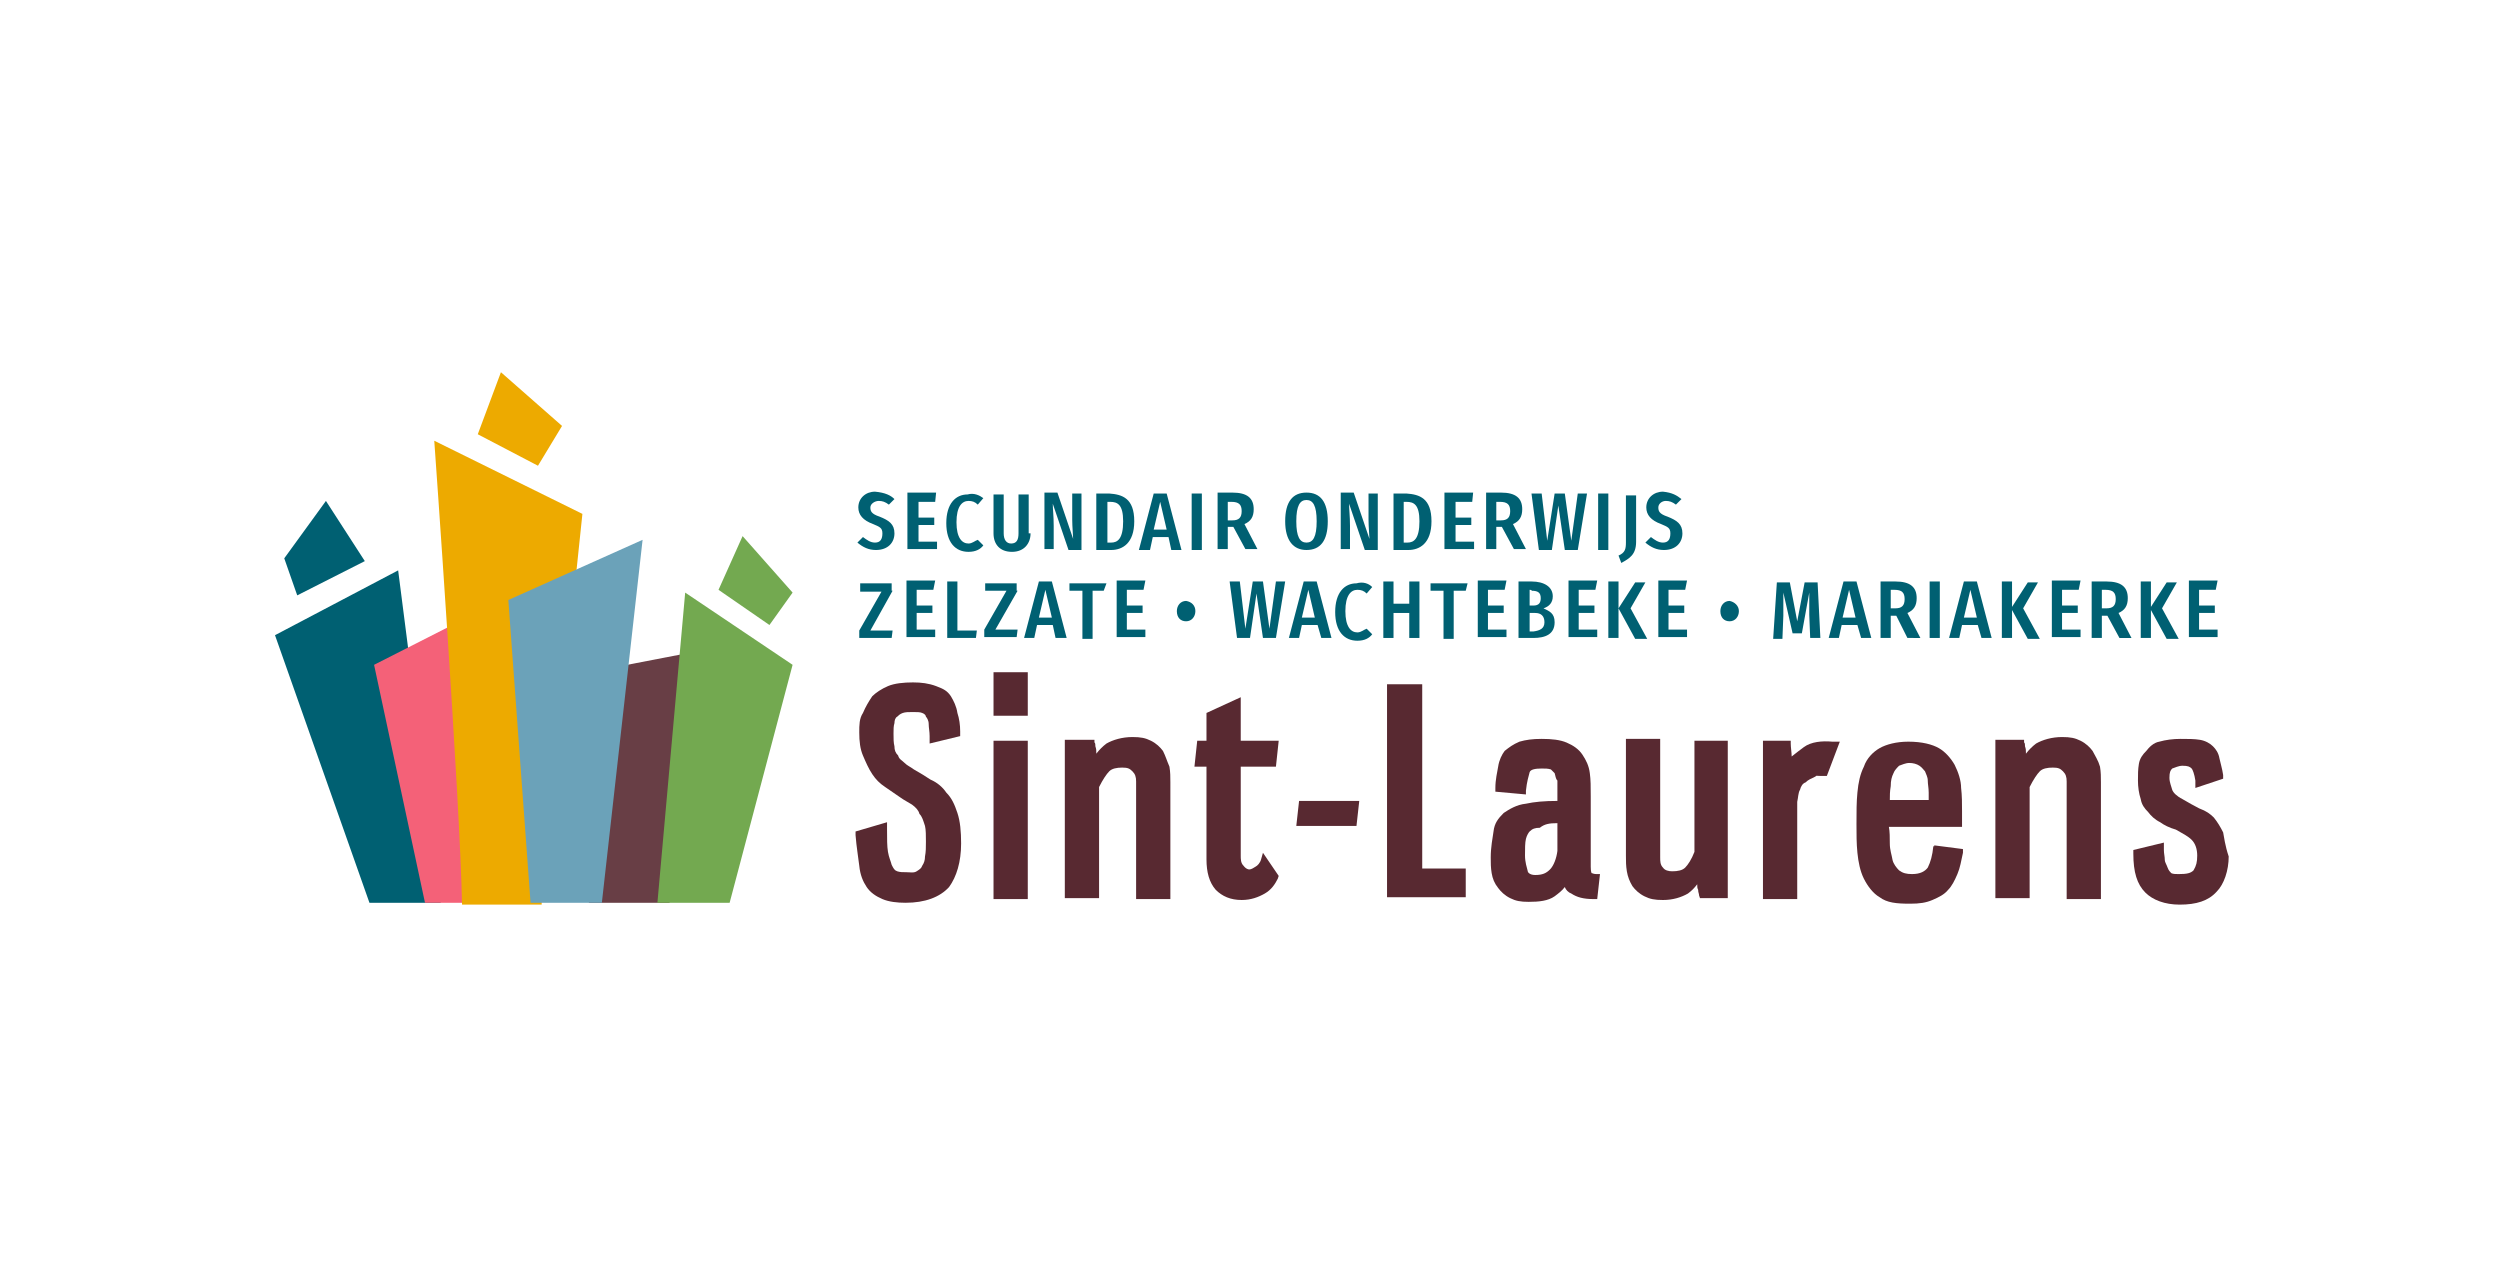 <?xml version="1.0" encoding="utf-8"?>
<!-- Generator: Adobe Illustrator 21.1.0, SVG Export Plug-In . SVG Version: 6.00 Build 0)  -->
<svg version="1.1" id="Laag_1" xmlns="http://www.w3.org/2000/svg" xmlns:xlink="http://www.w3.org/1999/xlink" x="0px" y="0px"
	 viewBox="0 0 270 138" style="enable-background:new 0 0 270 138;" xml:space="preserve">
<style type="text/css">
	.st0{opacity:0.9;fill:#582931;enable-background:new    ;}
	.st1{fill:#582931;}
	.st2{fill:#006072;}
	.st3{fill:#EDAA00;}
	.st4{fill:#73A950;}
	.st5{fill:#F46178;}
	.st6{fill:#6BA2B9;}
</style>
<g>
	<polygon class="st0" points="72.3,97.5 78.1,69.8 63.6,72.6 63.6,97.5 	"/>
	<g>
		<path class="st1" d="M102.2,85.6c-0.4-0.6-1-1.1-1.7-1.4c-0.6-0.4-1.1-0.7-1.8-1.1c-0.4-0.3-0.7-0.4-1-0.7s-0.6-0.4-0.7-0.8
			c-0.3-0.3-0.4-0.6-0.4-1c-0.1-0.4-0.1-0.8-0.1-1.4c0-0.4,0-0.8,0.1-1.1c0-0.3,0.1-0.6,0.3-0.7c0.1-0.1,0.3-0.3,0.6-0.4
			s0.6-0.1,1.1-0.1c0.4,0,0.8,0,1,0.1c0.3,0.1,0.4,0.3,0.4,0.4c0.1,0.1,0.3,0.4,0.3,0.8s0.1,0.8,0.1,1.3v0.8l3.3-0.8V79
			c0-0.7-0.1-1.4-0.3-2c-0.1-0.7-0.4-1.3-0.7-1.8c-0.4-0.6-0.8-0.8-1.6-1.1s-1.6-0.4-2.5-0.4c-1,0-2,0.1-2.7,0.4
			c-0.7,0.3-1.3,0.7-1.7,1.1c-0.4,0.6-0.7,1.1-1,1.8c-0.4,0.6-0.4,1.3-0.4,2.1c0,1,0.1,1.8,0.4,2.5c0.3,0.7,0.6,1.4,1,2
			s0.8,1,1.4,1.4c0.6,0.4,1,0.7,1.6,1.1c0.4,0.3,1,0.6,1.3,0.8c0.4,0.3,0.7,0.6,0.8,1c0.3,0.3,0.4,0.7,0.6,1.3
			c0.1,0.4,0.1,1.1,0.1,1.7s0,1.1-0.1,1.6c0,0.4-0.1,0.7-0.3,1c-0.1,0.3-0.3,0.4-0.6,0.6s-0.7,0.1-1.1,0.1s-0.7,0-1-0.1
			s-0.4-0.3-0.6-0.7C96.2,93,96,92.6,95.9,92c-0.1-0.6-0.1-1.4-0.1-2.4v-0.8l-3.4,1v0.4c0.1,1.3,0.3,2.4,0.4,3.3
			c0.1,1,0.4,1.7,0.8,2.3s1,1,1.7,1.3c0.7,0.3,1.6,0.4,2.5,0.4c2.1,0,3.7-0.6,4.7-1.7c0.8-1.1,1.3-2.7,1.3-4.7
			c0-1.3-0.1-2.4-0.4-3.3C103.1,86.9,102.8,86.2,102.2,85.6z"/>
		<rect x="107.3" y="80" class="st1" width="3.7" height="17.1"/>
		<rect x="107.3" y="72.6" class="st1" width="3.7" height="4.7"/>
		<path class="st1" d="M125.6,81.1c-0.3-0.4-0.7-0.8-1.3-1.1c-0.6-0.3-1.1-0.4-2-0.4c-1.1,0-2.1,0.3-2.8,0.7
			c-0.4,0.3-0.8,0.7-1.1,1.1c0,0,0,0,0-0.1c0-0.3,0-0.4-0.1-0.7c0-0.1,0-0.4-0.1-0.4v-0.3H115v17.1h3.7v-12c0.4-0.8,0.8-1.4,1.1-1.7
			c0.3-0.3,0.8-0.4,1.4-0.4c0.6,0,0.8,0.1,1.1,0.4c0.3,0.3,0.4,0.6,0.4,1.1v12.7h3.7V84.5c0-0.6,0-1.1-0.1-1.7
			C126,82.1,125.9,81.7,125.6,81.1z"/>
		<path class="st1" d="M136.2,92.8c-0.1,0.4-0.4,0.7-0.6,0.8s-0.4,0.3-0.7,0.3c0,0-0.3,0-0.6-0.4c-0.3-0.3-0.3-0.7-0.3-1.1v-9.6h3.8
			l0.3-2.8h-4.1v-4.7l-3.7,1.7v3h-1l-0.3,2.8h1.3v10c0,1.4,0.3,2.5,1,3.3c0.7,0.7,1.6,1.1,2.8,1.1c1,0,1.8-0.3,2.5-0.7
			c0.7-0.4,1.1-1,1.4-1.6l0.1-0.3l-1.7-2.5L136.2,92.8z"/>
		<polygon class="st1" points="140,89.2 146.5,89.2 146.8,86.5 140.3,86.5 		"/>
		<polygon class="st1" points="153.6,73.9 149.8,73.9 149.8,96.9 158.3,96.9 158.3,93.8 153.6,93.8 		"/>
		<path class="st1" d="M171.9,94.3c0,0-0.1-0.1-0.1-0.7v-7.6c0-1,0-1.8-0.1-2.5c-0.1-0.8-0.4-1.4-0.8-2c-0.4-0.6-1-1-1.7-1.3
			c-0.7-0.3-1.6-0.4-2.7-0.4c-1,0-1.7,0.1-2.4,0.3c-0.7,0.3-1.1,0.6-1.6,1c-0.3,0.4-0.6,1-0.7,1.7c-0.1,0.6-0.3,1.4-0.3,2.3v0.4
			l3.3,0.3v-0.4c0.1-1,0.3-1.6,0.4-2c0.1-0.3,0.6-0.4,1.3-0.4c0.4,0,0.7,0,1,0.1c0.1,0.1,0.3,0.3,0.4,0.4c0.1,0.3,0.1,0.6,0.3,0.8
			c0,0.4,0,0.8,0,1.4v0.8c-1.4,0-2.5,0.1-3.4,0.3c-1,0.1-1.8,0.6-2.4,1c-0.6,0.6-1,1.1-1.1,2c-0.1,0.7-0.3,1.7-0.3,2.8
			c0,0.6,0,1.1,0.1,1.7c0.1,0.6,0.3,1.1,0.7,1.6c0.3,0.4,0.7,0.8,1.3,1.1c0.6,0.3,1.1,0.4,2,0.4c1.1,0,2.1-0.1,2.8-0.6
			c0.4-0.3,0.8-0.6,1.1-1c0.1,0.3,0.4,0.6,0.7,0.7c0.6,0.4,1.3,0.6,2.4,0.6h0.4l0.3-2.7h-0.4C172.1,94.4,172,94.3,171.9,94.3z
			 M168.2,88.9v3c-0.1,0.8-0.4,1.6-0.8,2c-0.4,0.4-0.8,0.6-1.6,0.6c-0.6,0-0.8-0.3-0.8-0.4c-0.1-0.4-0.3-1-0.3-1.7
			c0-0.7,0-1.4,0.1-1.8c0.1-0.4,0.3-0.7,0.4-0.8c0.3-0.3,0.6-0.4,1.1-0.4C166.8,89,167.3,88.9,168.2,88.9z"/>
		<path class="st1" d="M183,92c-0.3,0.8-0.7,1.4-1,1.7s-0.8,0.4-1.4,0.4c-0.4,0-0.8-0.1-1-0.4c-0.3-0.3-0.3-0.7-0.3-1.1V79.8h-3.7
			v12.6c0,0.6,0,1.1,0.1,1.7c0.1,0.6,0.3,1.1,0.6,1.6c0.3,0.4,0.7,0.8,1.3,1.1c0.6,0.3,1.1,0.4,2,0.4c1.1,0,2-0.3,2.7-0.7
			c0.4-0.3,0.7-0.6,1-1c0,0.3,0,0.4,0.1,0.6c0,0.3,0.1,0.4,0.1,0.6l0.1,0.3h3V80H183C183,80,183,92,183,92z"/>
		<path class="st1" d="M194.8,80.7c-0.4,0.3-0.8,0.6-1.3,1c0-0.4-0.1-1-0.1-1.4V80h-3v17.1h3.7V86.6c0.1-0.4,0.1-1,0.3-1.3
			c0.1-0.4,0.3-0.7,0.6-0.8c0.3-0.3,0.6-0.4,1-0.6s-0.1-0.1,0.6-0.1h0.7l1.4-3.7h-0.8C196.8,80,195.6,80.1,194.8,80.7z"/>
		<path class="st1" d="M208.8,91.4c-0.1,1-0.3,1.7-0.6,2.3c-0.3,0.4-0.8,0.7-1.7,0.7c-0.6,0-1-0.1-1.4-0.4c-0.3-0.3-0.6-0.7-0.7-1.1
			c-0.1-0.6-0.3-1.1-0.3-1.8c0-0.6,0-1.3-0.1-1.8h7.9v-1.7c0-0.8,0-1.7-0.1-2.5c0-0.8-0.3-1.7-0.7-2.5c-0.4-0.7-1-1.4-1.7-1.8
			c-0.7-0.4-1.8-0.7-3.3-0.7c-1.3,0-2.4,0.3-3.1,0.7c-0.7,0.4-1.4,1.1-1.7,2c-0.4,0.8-0.6,1.7-0.7,2.8c-0.1,1-0.1,2.1-0.1,3.4
			c0,1.1,0,2.1,0.1,3.1s0.3,2,0.7,2.8s1,1.6,1.7,2c0.8,0.6,1.8,0.7,3.3,0.7c1,0,1.7-0.1,2.4-0.4c0.7-0.3,1.3-0.6,1.7-1.1
			c0.4-0.4,0.7-1,1-1.7c0.3-0.7,0.4-1.4,0.6-2.3v-0.4l-3.1-0.4V91.4z M204.1,86.5c0-0.6,0-1,0.1-1.6c0-0.6,0.1-1,0.3-1.4
			c0.1-0.3,0.4-0.6,0.6-0.8c0.3-0.1,0.7-0.3,1.1-0.3c0.4,0,0.8,0.1,1.1,0.3s0.4,0.4,0.6,0.6c0.1,0.3,0.3,0.6,0.3,1
			c0,0.4,0.1,0.8,0.1,1.3v0.8h-4.2V86.5z"/>
		<path class="st1" d="M226,81.1c-0.3-0.4-0.7-0.8-1.3-1.1s-1.1-0.4-2-0.4c-1.1,0-2.1,0.3-2.8,0.7c-0.4,0.3-0.8,0.7-1.1,1.1
			c0,0,0,0,0-0.1c0-0.3,0-0.4-0.1-0.7c0-0.1,0-0.4-0.1-0.4v-0.3h-3.1v17.1h3.7v-12c0.4-0.8,0.8-1.4,1.1-1.7c0.3-0.3,0.8-0.4,1.4-0.4
			s0.8,0.1,1.1,0.4c0.3,0.3,0.4,0.6,0.4,1.1v12.7h3.7V84.5c0-0.6,0-1.1-0.1-1.7C226.6,82.1,226.3,81.7,226,81.1z"/>
		<path class="st1" d="M240.1,89.9c-0.3-0.6-0.6-1.1-1-1.6c-0.4-0.4-0.8-0.7-1.6-1c-0.6-0.3-1.1-0.6-1.8-1c-0.6-0.3-1-0.7-1.1-1
			c-0.1-0.4-0.3-0.8-0.3-1.3c0-0.6,0.1-0.8,0.3-1c0.3-0.1,0.7-0.3,1.1-0.3c0.6,0,0.8,0.1,1,0.3c0.1,0.1,0.3,0.6,0.4,1.3v0.8l3-1
			v-0.4c-0.1-0.7-0.3-1.3-0.4-1.8c-0.1-0.6-0.4-1-0.7-1.3s-0.8-0.6-1.4-0.7s-1.3-0.1-2.1-0.1c-0.8,0-1.6,0.1-2.3,0.3
			c-0.6,0.1-1.1,0.6-1.4,1c-0.4,0.4-0.7,0.8-0.8,1.4c-0.1,0.6-0.1,1.1-0.1,1.8s0.1,1.4,0.3,2c0.1,0.6,0.4,1,0.8,1.4
			c0.3,0.4,0.7,0.8,1.3,1.1c0.4,0.3,1,0.6,1.7,0.8c0.7,0.4,1.3,0.7,1.7,1.1c0.4,0.4,0.6,1,0.6,1.7c0,0.7-0.1,1.1-0.4,1.6
			c-0.3,0.3-0.7,0.4-1.6,0.4c-0.3,0-0.6,0-0.8-0.1c-0.1-0.1-0.3-0.3-0.4-0.6c-0.1-0.3-0.3-0.6-0.3-0.8c0-0.4-0.1-0.7-0.1-1.1V91
			l-3.3,0.8v0.4c0,2,0.4,3.3,1.3,4.2c0.8,0.8,2.1,1.3,3.7,1.3c1.8,0,3.1-0.4,4-1.4c0.8-0.8,1.3-2.3,1.3-3.8
			C240.3,91.3,240.2,90.4,240.1,89.9z"/>
	</g>
	<polygon class="st2" points="32.1,64.3 39.4,60.6 35.2,54.1 30.7,60.3 	"/>
	<polygon class="st3" points="51.6,46.9 58.1,50.3 60.7,46 54.1,40.2 	"/>
	<polygon class="st4" points="77.6,63.7 83.1,67.5 85.6,64 80.2,57.9 	"/>
	<polygon class="st2" points="47.6,97.5 43,61.6 29.7,68.6 39.9,97.5 	"/>
	<polygon class="st5" points="52.6,97.5 52.2,65.8 40.4,71.8 45.9,97.5 	"/>
	<path class="st3" d="M58.5,97.5l4.4-42l-16-7.9c0,0,2.8,38.9,3,50.1h8.6V97.5z"/>
	<polygon class="st6" points="65,97.5 69.4,58.3 54.9,64.8 57.3,97.5 	"/>
	<polygon class="st4" points="78.8,97.5 85.6,71.8 74,64 71,97.5 	"/>
	<g>
		<g>
			<path class="st2" d="M96.6,53.9L96,54.5c-0.4-0.3-0.7-0.4-1.1-0.4S94,54.4,94,54.8s0.1,0.7,1,1c1,0.4,1.6,0.8,1.6,1.8
				s-0.7,1.8-2,1.8c-0.8,0-1.4-0.3-2-0.8l0.6-0.6c0.4,0.3,0.8,0.6,1.3,0.6c0.6,0,0.8-0.4,0.8-1s-0.3-0.7-1-1c-1.1-0.4-1.6-1-1.6-1.8
				c0-1,0.8-1.7,1.8-1.7C95.6,53.2,96.2,53.5,96.6,53.9z"/>
			<path class="st2" d="M101,54.2h-1.8v1.7h1.7v0.8h-1.7v1.8h2v0.8H98v-6.1h3.1L101,54.2z"/>
			<path class="st2" d="M106.2,53.8l-0.6,0.7c-0.3-0.3-0.6-0.4-1-0.4c-0.7,0-1.3,0.6-1.3,2.3c0,1.7,0.6,2.3,1.3,2.3
				c0.4,0,0.7-0.3,1-0.4l0.6,0.6c-0.3,0.4-0.8,0.7-1.6,0.7c-1.4,0-2.4-1-2.4-3.1s1-3.1,2.3-3.1C105.2,53.2,105.8,53.5,106.2,53.8z"
				/>
			<path class="st2" d="M111.3,57.6c0,1.1-0.7,2-2,2c-1.3,0-2-0.8-2-2v-4.2h1.1v4.2c0,0.7,0.3,1.1,0.8,1.1c0.6,0,0.8-0.4,0.8-1.1
				v-4.2h1.1V57.6z"/>
			<path class="st2" d="M116.8,59.4h-1.4l-1.7-5c0,0.6,0.1,1.3,0.1,2.4v2.5h-1v-6.1h1.4l1.7,5c0-0.3-0.1-1.3-0.1-2.1v-2.8h1V59.4z"
				/>
			<path class="st2" d="M122.5,56.3c0,2.4-1.3,3.1-2.5,3.1h-1.6v-6.1h1.4C121.2,53.4,122.5,53.8,122.5,56.3z M119.6,54.2v4.4h0.4
				c0.7,0,1.3-0.4,1.3-2.3c0-1.8-0.6-2.1-1.4-2.1H119.6z"/>
			<path class="st2" d="M126.2,58h-1.7l-0.3,1.4H123l1.6-6.1h1.4l1.6,6.1h-1.1L126.2,58z M126,57.2l-0.7-3l-0.7,3H126z"/>
			<path class="st2" d="M129.8,59.4h-1.1v-6.1h1.1V59.4z"/>
			<path class="st2" d="M133.2,56.9h-0.6v2.4h-1.1v-6.1h1.6c1.6,0,2.3,0.6,2.3,1.8c0,0.8-0.3,1.3-1,1.6l1.4,2.7h-1.3L133.2,56.9z
				 M133.1,56.2c0.7,0,1-0.3,1-1c0-0.7-0.3-1-1.1-1h-0.4v2H133.1z"/>
			<path class="st2" d="M143.4,56.3c0,2.1-0.8,3.1-2.3,3.1c-1.4,0-2.3-1-2.3-3.1s0.8-3.1,2.3-3.1S143.4,54.2,143.4,56.3z M140,56.3
				c0,1.7,0.4,2.3,1.1,2.3c0.7,0,1.1-0.6,1.1-2.3c0-1.7-0.4-2.3-1.1-2.3S140,54.6,140,56.3z"/>
			<path class="st2" d="M148.8,59.4h-1.4l-1.7-5c0,0.6,0.1,1.3,0.1,2.4v2.5h-1v-6.1h1.4l1.7,5c0-0.3-0.1-1.3-0.1-2.1v-2.8h1V59.4z"
				/>
			<path class="st2" d="M154.6,56.3c0,2.4-1.3,3.1-2.5,3.1h-1.6v-6.1h1.4C153.3,53.4,154.6,53.8,154.6,56.3z M151.6,54.2v4.4h0.4
				c0.7,0,1.3-0.4,1.3-2.3c0-1.8-0.6-2.1-1.4-2.1H151.6z"/>
			<path class="st2" d="M159,54.2h-1.8v1.7h1.7v0.8h-1.7v1.8h2v0.8H156v-6.1h3.1L159,54.2z"/>
			<path class="st2" d="M162.2,56.9h-0.6v2.4h-1.1v-6.1h1.6c1.6,0,2.3,0.6,2.3,1.8c0,0.8-0.3,1.3-1,1.6l1.4,2.7h-1.3L162.2,56.9z
				 M162.1,56.2c0.7,0,1-0.3,1-1c0-0.7-0.3-1-1.1-1h-0.4v2H162.1z"/>
			<path class="st2" d="M170.4,59.4H169l-0.7-4.8l-0.7,4.8h-1.4l-0.8-6.1h1.1l0.6,5.1l0.8-5.1h1.1l0.7,5.1l0.7-5.1h1L170.4,59.4z"/>
			<path class="st2" d="M173.7,59.4h-1.1v-6.1h1.1V59.4z"/>
			<path class="st2" d="M176.7,58.5c0,1.4-0.7,1.8-1.6,2.3l-0.3-0.8c0.7-0.3,0.8-0.7,0.8-1.4v-5.1h1.1v5.1H176.7z"/>
			<path class="st2" d="M181.6,53.9l-0.6,0.6c-0.4-0.3-0.7-0.4-1.1-0.4c-0.4,0-0.8,0.3-0.8,0.7s0.1,0.7,1,1c1,0.4,1.6,0.8,1.6,1.8
				s-0.7,1.8-2,1.8c-0.8,0-1.4-0.3-2-0.8l0.6-0.6c0.4,0.3,0.8,0.6,1.3,0.6c0.6,0,0.8-0.4,0.8-1s-0.3-0.7-1-1c-1.1-0.4-1.6-1-1.6-1.8
				c0-1,0.8-1.7,1.8-1.7C180.6,53.2,181.1,53.5,181.6,53.9z"/>
			<path class="st2" d="M96.4,63.8L94,68.1h2.4l-0.1,0.8h-3.5v-0.8l2.4-4.2h-2.3V63h3.4v0.8H96.4z"/>
			<path class="st2" d="M100.8,63.7H99v1.7h1.7v0.8H99v1.8h2v0.8h-3.1v-6.1h3.1L100.8,63.7z"/>
			<path class="st2" d="M103.4,68.1h2.1l-0.1,0.8h-3.1v-6.1h1.1C103.4,62.8,103.4,68.1,103.4,68.1z"/>
			<path class="st2" d="M109.9,63.8l-2.4,4.2h2.4l-0.1,0.8h-3.5v-0.8l2.4-4.2h-2.3V63h3.4v0.8H109.9z"/>
			<path class="st2" d="M113.7,67.5H112l-0.3,1.4h-1.1l1.6-6.1h1.4l1.6,6.1H114L113.7,67.5z M113.6,66.7l-0.7-3l-0.7,3H113.6z"/>
			<path class="st2" d="M119.2,63.8H118v5.2h-1.1v-5.2h-1.4V63h4L119.2,63.8z"/>
			<path class="st2" d="M123.5,63.7h-1.8v1.7h1.7v0.8h-1.7v1.8h2v0.8h-3.1v-6.1h3.1L123.5,63.7z"/>
			<path class="st2" d="M129.1,66c0,0.6-0.4,1.1-1,1.1c-0.6,0-1-0.4-1-1.1c0-0.6,0.4-1.1,1-1.1C128.7,65,129.1,65.4,129.1,66z"/>
			<path class="st2" d="M137.8,68.9h-1.4l-0.7-4.8l-0.7,4.8h-1.4l-0.8-6.1h1.1l0.6,5.1l0.8-5.1h1.1l0.7,5.1l0.7-5.1h1L137.8,68.9z"
				/>
			<path class="st2" d="M142.3,67.5h-1.7l-0.3,1.4h-1.1l1.6-6.1h1.4l1.6,6.1h-1.1L142.3,67.5z M142,66.7l-0.7-3l-0.7,3H142z"/>
			<path class="st2" d="M148.2,63.4l-0.6,0.7c-0.3-0.3-0.6-0.4-1-0.4c-0.7,0-1.3,0.6-1.3,2.3s0.6,2.3,1.3,2.3c0.4,0,0.7-0.3,1-0.4
				l0.6,0.6c-0.3,0.4-0.8,0.7-1.6,0.7c-1.4,0-2.4-1-2.4-3.1s1-3.1,2.3-3.1C147.2,62.8,147.8,63,148.2,63.4z"/>
			<path class="st2" d="M152.2,66.2h-1.7v2.7h-1.1v-6.1h1.1v2.4h1.7v-2.4h1.1v6.1h-1.1V66.2z"/>
			<path class="st2" d="M158.3,63.8H157v5.2h-1.1v-5.2h-1.4V63h4L158.3,63.8z"/>
			<path class="st2" d="M162.5,63.7h-1.8v1.7h1.7v0.8h-1.7v1.8h2v0.8h-3.1v-6.1h3.1L162.5,63.7z"/>
			<path class="st2" d="M167.9,67.2c0,1.3-1,1.7-2.3,1.7h-1.6v-6.1h1.4c1.4,0,2.3,0.6,2.3,1.6c0,0.7-0.4,1.1-1,1.3
				C167.3,66,167.9,66.2,167.9,67.2z M165.2,63.7v1.7h0.4c0.6,0,0.8-0.3,0.8-0.8c0-0.6-0.3-0.8-1-0.8
				C165.5,63.7,165.2,63.7,165.2,63.7z M166.8,67.2c0-0.7-0.4-1-1-1h-0.6v2h0.4C166.3,68.1,166.8,67.9,166.8,67.2z"/>
			<path class="st2" d="M172.3,63.7h-1.8v1.7h1.7v0.8h-1.7v1.8h2v0.8h-3.1v-6.1h3.1L172.3,63.7z"/>
			<path class="st2" d="M174.8,68.9h-1.1v-6.1h1.1V68.9z M176.1,65.7l1.8,3.3h-1.3l-1.8-3.3l1.8-2.8h1.1L176.1,65.7z"/>
			<path class="st2" d="M182,63.7h-1.8v1.7h1.7v0.8h-1.7v1.8h2v0.8h-3.1v-6.1h3.1L182,63.7z"/>
			<path class="st2" d="M187.8,66c0,0.6-0.4,1.1-1,1.1c-0.6,0-1-0.4-1-1.1c0-0.6,0.4-1.1,1-1.1C187.3,65,187.8,65.4,187.8,66z"/>
			<path class="st2" d="M196.6,68.9h-1.1l-0.1-2.5c0-0.8,0-1.8,0-2.4l-0.8,4.4h-1l-1-4.4c0,0.8,0,1.7,0,2.5l-0.1,2.5h-1l0.4-6.1h1.4
				l0.8,4.2l0.8-4.2h1.4L196.6,68.9z"/>
			<path class="st2" d="M200.6,67.5h-1.7l-0.3,1.4h-1.1l1.6-6.1h1.4l1.6,6.1h-1.1L200.6,67.5z M200.4,66.7l-0.7-3l-0.7,3H200.4z"/>
			<path class="st2" d="M204.8,66.5h-0.6v2.4h-1.1v-6.1h1.6c1.6,0,2.3,0.6,2.3,1.8c0,0.8-0.3,1.3-1,1.6l1.4,2.7H206L204.8,66.5z
				 M204.7,65.7c0.7,0,1-0.3,1-1c0-0.7-0.3-1-1.1-1h-0.4v2H204.7z"/>
			<path class="st2" d="M209.5,68.9h-1.1v-6.1h1.1V68.9z"/>
			<path class="st2" d="M213.6,67.5h-1.7l-0.3,1.4h-1.1l1.6-6.1h1.4l1.6,6.1h-1.1L213.6,67.5z M213.5,66.7l-0.7-3l-0.7,3H213.5z"/>
			<path class="st2" d="M217.3,68.9h-1.1v-6.1h1.1V68.9z M218.5,65.7l1.8,3.3h-1.3l-1.8-3.3l1.8-2.8h1.1L218.5,65.7z"/>
			<path class="st2" d="M224.5,63.7h-1.8v1.7h1.7v0.8h-1.7v1.8h2v0.8h-3.1v-6.1h3.1L224.5,63.7z"/>
			<path class="st2" d="M227.6,66.5H227v2.4h-1.1v-6.1h1.6c1.6,0,2.3,0.6,2.3,1.8c0,0.8-0.3,1.3-1,1.6l1.4,2.7h-1.3L227.6,66.5z
				 M227.5,65.7c0.7,0,1-0.3,1-1c0-0.7-0.3-1-1.1-1h-0.4v2H227.5z"/>
			<path class="st2" d="M232.3,68.9h-1.1v-6.1h1.1V68.9z M233.5,65.7l1.8,3.3h-1.3l-1.8-3.3l1.8-2.8h1.1L233.5,65.7z"/>
			<path class="st2" d="M239.3,63.7h-1.8v1.7h1.7v0.8h-1.7v1.8h2v0.8h-3.1v-6.1h3.1L239.3,63.7z"/>
		</g>
	</g>
</g>
</svg>
